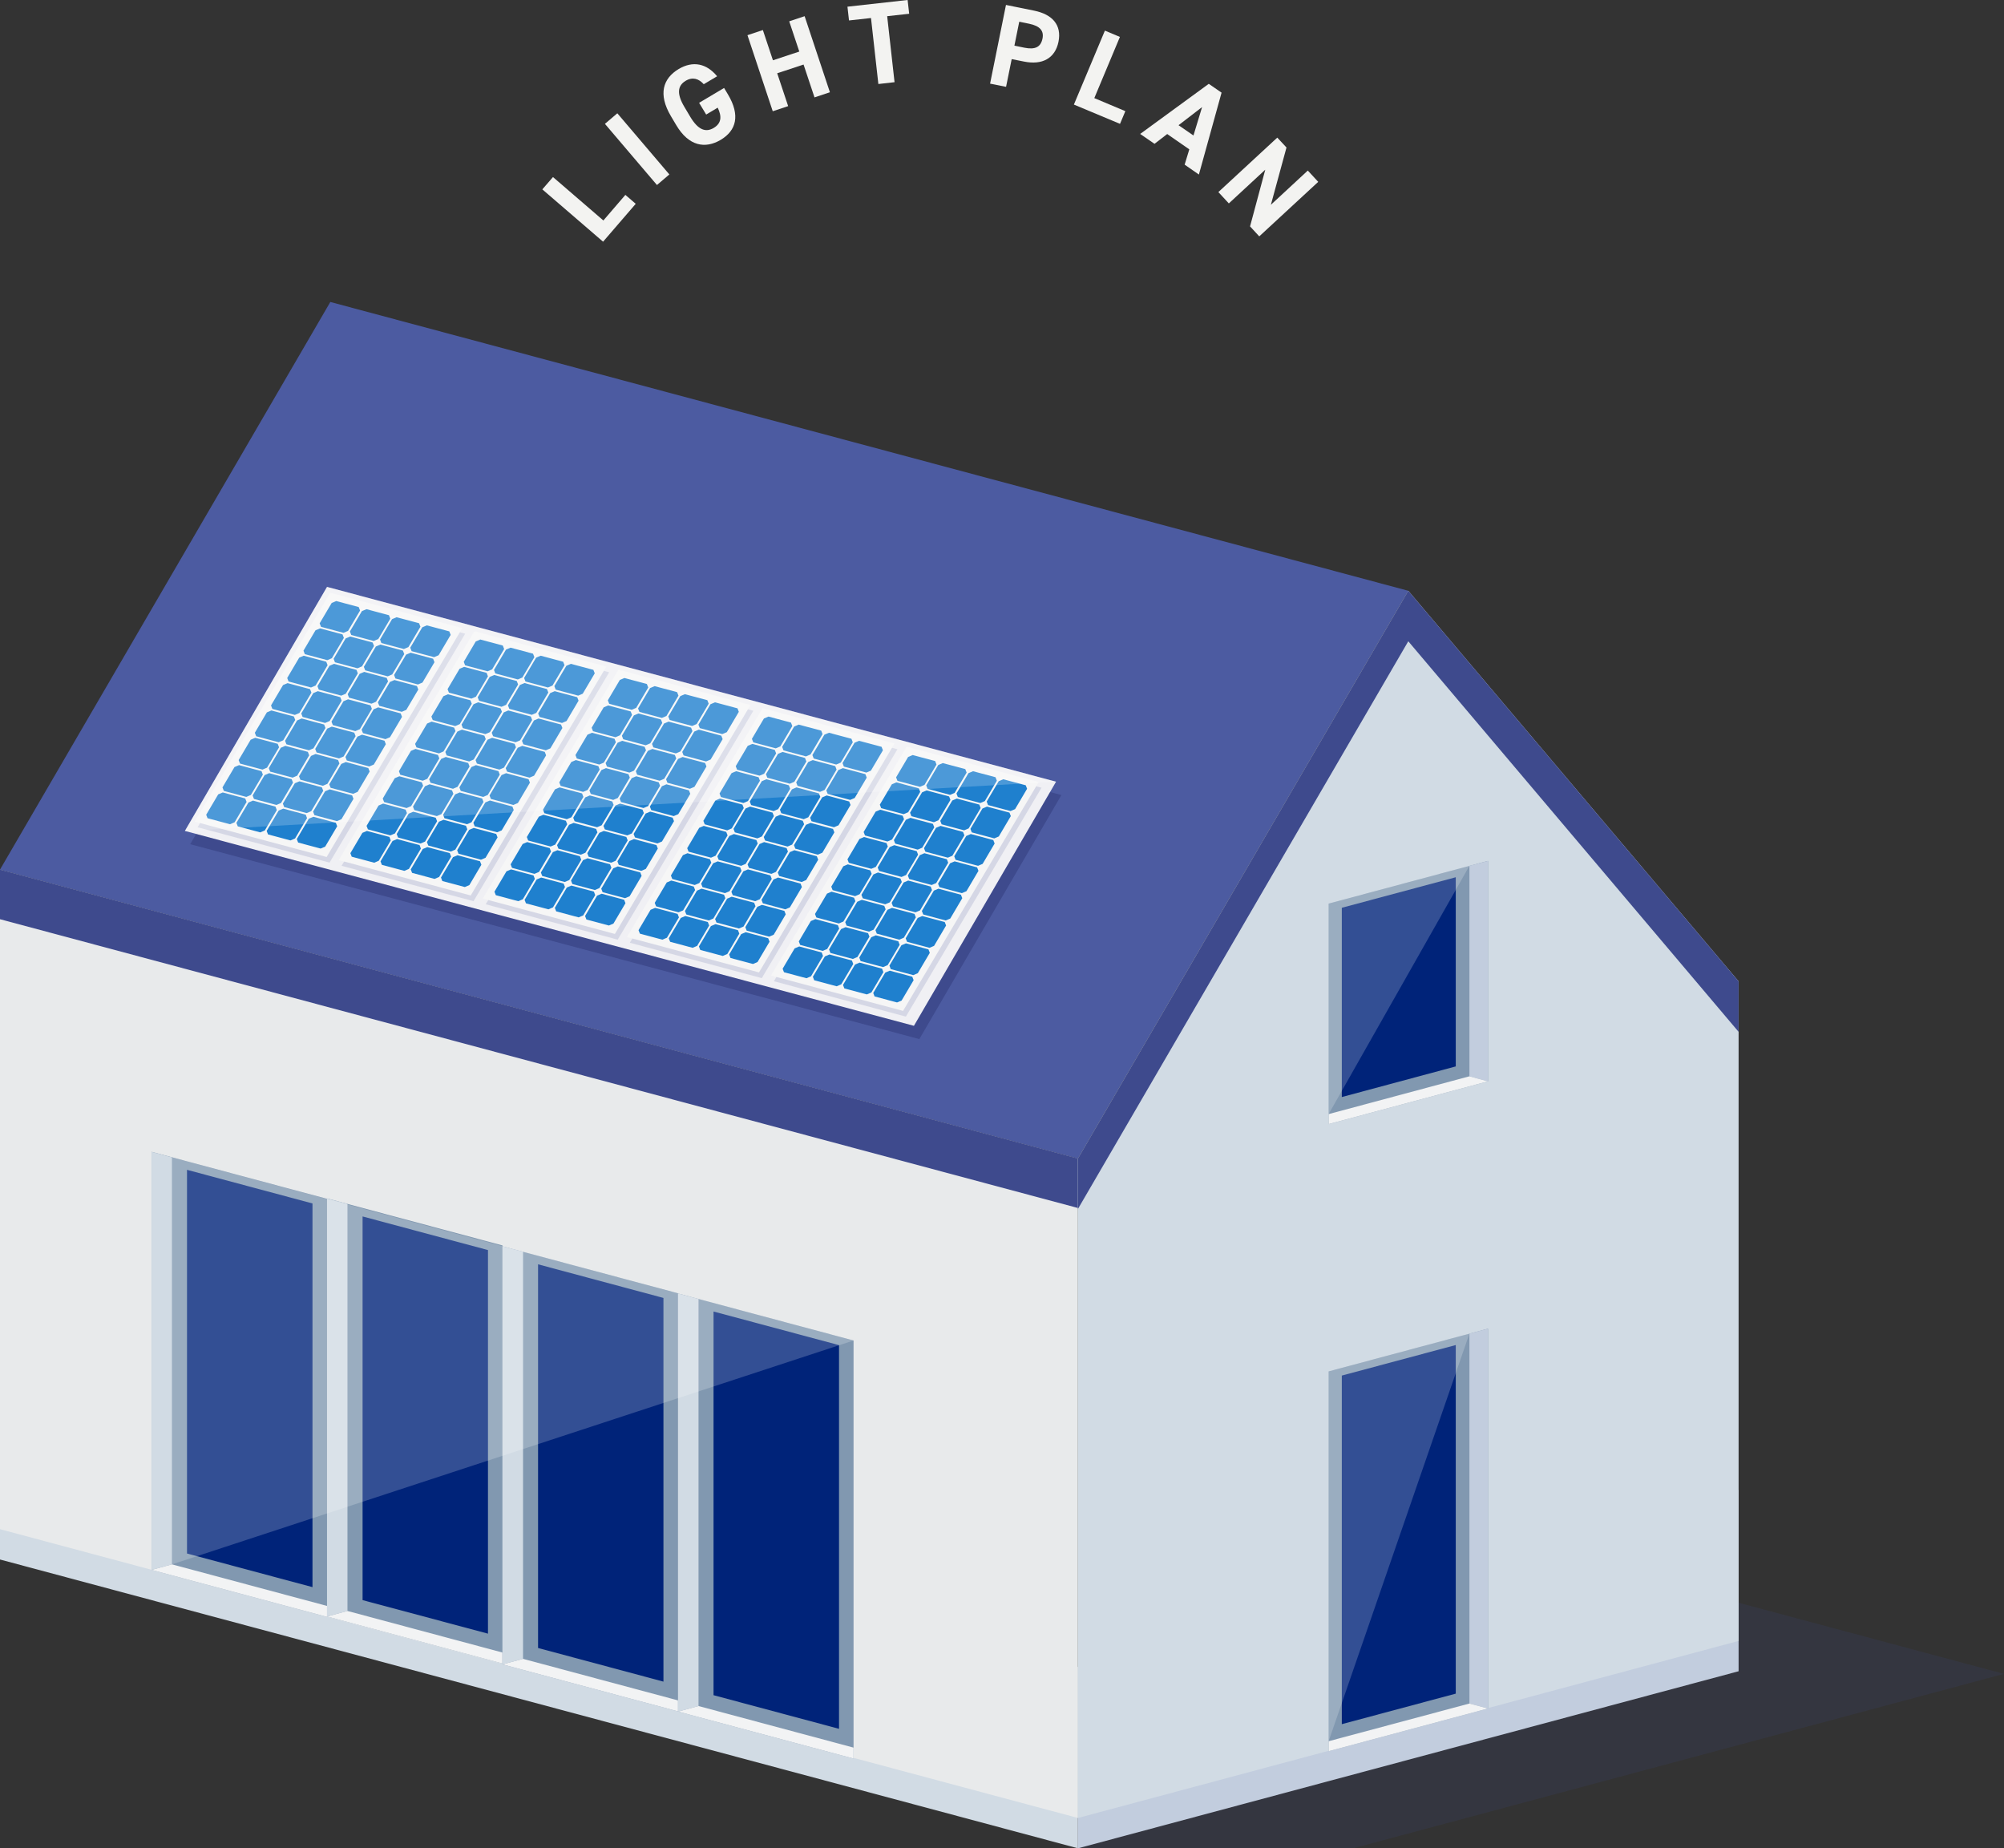 <?xml version="1.0" encoding="UTF-8"?><svg xmlns="http://www.w3.org/2000/svg" viewBox="0 0 206.82 190.72"><rect x="0" y="0" width="206.82" height="190.72" fill="#333333" stroke="none"/><defs><style>.cls-1{fill:#002379;}.cls-2{fill:#1f80ce;}.cls-3{fill:#e8eaeb;}.cls-4{fill:#f6f6f6;}.cls-5{fill:#fff;opacity:.2;}.cls-6{mix-blend-mode:multiply;opacity:.15;}.cls-6,.cls-7{fill:#3e4a8d;}.cls-8{fill:#c2cdde;}.cls-9{isolation:isolate;}.cls-10{fill:#8198b0;}.cls-11{fill:#4c5ba1;}.cls-12{fill:#d1dbe4;}.cls-13{fill:#f0f0f4;}.cls-14{fill:#f3f3f1;}.cls-15{fill:#f2f3f4;}</style></defs><g class="cls-9"><g id="_レイヤー_2"><g id="txt"><polygon class="cls-6" points="138.81 154.5 141.06 150.65 111.25 158.63 111.25 190.72 139.64 190.72 206.82 172.72 138.81 154.5"/><polygon class="cls-12" points="0 142.2 111.25 172.01 111.25 190.72 0 160.92 0 142.2"/><polygon class="cls-8" points="179.43 153.73 179.43 172.45 111.25 190.72 111.25 172.01 179.43 153.73"/><polygon class="cls-3" points="0 89.73 111.25 119.54 111.25 187.59 0 157.79 0 89.73"/><polygon class="cls-7" points="0 89.73 111.25 119.54 111.25 124.65 0 94.85 0 89.73"/><polygon class="cls-11" points="0 89.73 111.25 119.54 145.34 60.96 34.09 31.16 0 89.73"/><polygon class="cls-12" points="179.43 101.26 179.43 169.32 111.25 187.59 111.25 119.54 145.34 60.96 179.43 101.26"/><polygon class="cls-7" points="145.34 60.96 111.25 119.54 111.25 124.74 145.34 66.17 179.43 106.47 179.43 101.26 145.34 60.96"/><polygon class="cls-10" points="137.12 115.99 153.57 111.58 153.57 88.83 137.12 93.24 137.12 115.99"/><polygon class="cls-8" points="153.57 88.83 153.57 111.58 151.65 111.06 151.65 89.34 153.57 88.83"/><polygon class="cls-15" points="137.12 115.99 153.57 111.58 151.65 111.06 137.12 114.96 137.12 115.99"/><polygon class="cls-1" points="138.48 113.2 150.24 110.04 150.24 90.52 138.48 93.67 138.48 113.2"/><polygon class="cls-10" points="137.12 180.7 153.57 176.29 153.57 137.1 137.12 141.51 137.12 180.7"/><polygon class="cls-8" points="153.57 137.1 153.57 176.29 151.65 175.78 151.65 137.61 153.57 137.1"/><polygon class="cls-15" points="137.12 180.7 153.57 176.29 151.65 175.78 137.12 179.67 137.12 180.7"/><polygon class="cls-1" points="138.48 177.91 150.24 174.76 150.24 138.79 138.48 141.94 138.48 177.91"/><polygon class="cls-7" points="109.54 82.04 34.3 61.93 19.63 87.11 94.88 107.22 109.54 82.04"/><polygon class="cls-13" points="108.99 80.66 33.75 60.56 19.08 85.74 94.32 105.85 108.99 80.66"/><path class="cls-6" d="M34.01,89.01l-13.62-3.65,14-23.62,13.62,3.65-14,23.62ZM62.87,69.37l-13.62-3.65-14,23.62,13.62,3.65,14-23.62ZM77.75,73.34l-13.62-3.65-14,23.62,13.62,3.65,14-23.62ZM92.62,77.31l-13.62-3.65-14,23.62,13.62,3.65,14-23.62ZM107.49,81.28l-13.62-3.65-14,23.62,13.62,3.65,14-23.62Z"/><polygon class="cls-4" points="34.08 61.16 20.09 84.78 33.71 88.43 47.71 64.81 34.08 61.16"/><path class="cls-2" d="M22.52,81.97l-1.24,2.1.14.36,2.32.62.47-.2,1.24-2.1-.14-.36-2.32-.62-.47.2ZM24.2,79.15l-1.24,2.1.14.36,2.32.62.47-.2,1.24-2.1-.14-.36-2.32-.62-.47.2ZM25.87,76.33l-1.24,2.1.14.36,2.32.62.47-.2,1.24-2.1-.14-.36-2.32-.62-.47.2ZM27.54,73.51l-1.24,2.1.14.36,2.32.62.47-.2,1.24-2.1-.14-.36-2.32-.62-.47.2ZM29.21,70.69l-1.24,2.1.14.36,2.32.62.47-.2,1.24-2.1-.14-.36-2.32-.62-.47.2ZM30.88,67.86l-1.24,2.1.14.36,2.32.62.47-.2,1.24-2.1-.14-.36-2.32-.62-.47.2ZM32.56,65.04l-1.24,2.1.14.36,2.32.62.47-.2,1.24-2.1-.14-.36-2.32-.62-.47.2ZM34.23,62.22l-1.24,2.1.14.36,2.32.62.47-.2,1.24-2.1-.14-.36-2.32-.62-.47.2ZM25.64,82.81l-1.24,2.1.14.36,2.32.62.47-.2,1.24-2.1-.14-.36-2.32-.62-.47.2ZM27.31,79.98l-1.24,2.1.14.36,2.32.62.47-.2,1.24-2.1-.14-.36-2.32-.62-.47.2ZM28.98,77.16l-1.24,2.1.14.36,2.32.62.47-.2,1.24-2.1-.14-.36-2.32-.62-.47.2ZM30.66,74.34l-1.24,2.1.14.36,2.32.62.47-.2,1.24-2.1-.14-.36-2.32-.62-.47.2ZM32.33,71.52l-1.24,2.1.14.36,2.32.62.47-.2,1.24-2.1-.14-.36-2.32-.62-.47.2ZM34,68.7l-1.24,2.1.14.36,2.32.62.47-.2,1.24-2.1-.14-.36-2.32-.62-.47.2ZM35.67,65.88l-1.24,2.1.14.36,2.32.62.47-.2,1.24-2.1-.14-.36-2.32-.62-.47.2ZM37.35,63.06l-1.24,2.1.14.36,2.32.62.47-.2,1.24-2.1-.14-.36-2.32-.62-.47.2ZM28.76,83.64l-1.24,2.1.14.36,2.32.62.47-.2,1.24-2.1-.14-.36-2.32-.62-.47.2ZM30.43,80.82l-1.24,2.1.14.36,2.32.62.47-.2,1.24-2.1-.14-.36-2.32-.62-.47.2ZM32.1,78l-1.24,2.1.14.36,2.32.62.47-.2,1.24-2.1-.14-.36-2.32-.62-.47.2ZM33.77,75.18l-1.24,2.1.14.36,2.32.62.47-.2,1.24-2.1-.14-.36-2.32-.62-.47.2ZM35.45,72.36l-1.24,2.1.14.36,2.32.62.47-.2,1.24-2.1-.14-.36-2.32-.62-.47.2ZM37.12,69.53l-1.24,2.1.14.36,2.32.62.47-.2,1.24-2.1-.14-.36-2.32-.62-.47.2ZM38.79,66.71l-1.24,2.1.14.36,2.32.62.47-.2,1.24-2.1-.14-.36-2.32-.62-.47.2ZM40.46,63.89l-1.24,2.1.14.36,2.32.62.47-.2,1.24-2.1-.14-.36-2.32-.62-.47.2ZM31.87,84.48l-1.24,2.1.14.36,2.32.62.47-.2,1.24-2.1-.14-.36-2.32-.62-.47.2ZM33.55,81.65l-1.24,2.1.14.36,2.32.62.47-.2,1.24-2.1-.14-.36-2.32-.62-.47.2ZM35.22,78.83l-1.24,2.1.14.36,2.32.62.47-.2,1.24-2.1-.14-.36-2.32-.62-.47.2ZM36.89,76.01l-1.24,2.1.14.36,2.32.62.47-.2,1.24-2.1-.14-.36-2.32-.62-.47.2ZM38.56,73.19l-1.24,2.1.14.36,2.32.62.47-.2,1.24-2.1-.14-.36-2.32-.62-.47.2ZM40.24,70.37l-1.24,2.1.14.36,2.32.62.47-.2,1.24-2.1-.14-.36-2.32-.62-.47.2ZM41.91,67.55l-1.24,2.1.14.36,2.32.62.47-.2,1.24-2.1-.14-.36-2.32-.62-.47.2ZM43.58,64.73l-1.24,2.1.14.36,2.32.62.47-.2,1.24-2.1-.14-.36-2.32-.62-.47.2Z"/><polygon class="cls-4" points="48.96 65.13 34.96 88.75 48.58 92.4 62.58 68.78 48.96 65.13"/><path class="cls-2" d="M37.4,85.94l-1.24,2.1.14.36,2.32.62.47-.2,1.24-2.1-.14-.36-2.32-.62-.47.2ZM39.07,83.12l-1.24,2.1.14.36,2.32.62.47-.2,1.24-2.1-.14-.36-2.32-.62-.47.2ZM40.74,80.3l-1.24,2.1.14.36,2.32.62.47-.2,1.24-2.1-.14-.36-2.32-.62-.47.2ZM42.41,77.48l-1.24,2.1.14.36,2.32.62.47-.2,1.24-2.1-.14-.36-2.32-.62-.47.2ZM44.08,74.66l-1.24,2.1.14.36,2.32.62.47-.2,1.24-2.1-.14-.36-2.32-.62-.47.2ZM45.76,71.84l-1.24,2.1.14.36,2.32.62.47-.2,1.24-2.1-.14-.36-2.32-.62-.47.2ZM47.43,69.01l-1.24,2.1.14.36,2.32.62.47-.2,1.24-2.1-.14-.36-2.32-.62-.47.2ZM49.1,66.19l-1.24,2.1.14.36,2.32.62.47-.2,1.24-2.1-.14-.36-2.32-.62-.47.2ZM40.51,86.78l-1.24,2.1.14.36,2.32.62.47-.2,1.24-2.1-.14-.36-2.32-.62-.47.2ZM42.18,83.96l-1.24,2.1.14.36,2.32.62.47-.2,1.24-2.1-.14-.36-2.32-.62-.47.2ZM43.86,81.13l-1.24,2.1.14.36,2.32.62.47-.2,1.24-2.1-.14-.36-2.32-.62-.47.2ZM45.53,78.31l-1.24,2.1.14.36,2.32.62.47-.2,1.24-2.1-.14-.36-2.32-.62-.47.2ZM47.2,75.49l-1.24,2.1.14.36,2.32.62.47-.2,1.24-2.1-.14-.36-2.32-.62-.47.2ZM48.87,72.67l-1.24,2.1.14.36,2.32.62.47-.2,1.24-2.1-.14-.36-2.32-.62-.47.2ZM50.54,69.85l-1.24,2.1.14.36,2.32.62.47-.2,1.24-2.1-.14-.36-2.32-.62-.47.2ZM52.22,67.03l-1.24,2.1.14.36,2.32.62.47-.2,1.24-2.1-.14-.36-2.32-.62-.47.2ZM43.63,87.61l-1.24,2.1.14.36,2.32.62.47-.2,1.24-2.1-.14-.36-2.32-.62-.47.2ZM45.3,84.79l-1.24,2.1.14.36,2.32.62.47-.2,1.24-2.1-.14-.36-2.32-.62-.47.2ZM46.97,81.97l-1.24,2.1.14.36,2.32.62.47-.2,1.24-2.1-.14-.36-2.32-.62-.47.2ZM48.65,79.15l-1.24,2.1.14.36,2.32.62.47-.2,1.24-2.1-.14-.36-2.32-.62-.47.2ZM50.32,76.33l-1.24,2.1.14.36,2.32.62.47-.2,1.24-2.1-.14-.36-2.32-.62-.47.2ZM51.99,73.51l-1.24,2.1.14.36,2.32.62.47-.2,1.24-2.1-.14-.36-2.32-.62-.47.2ZM53.66,70.68l-1.24,2.1.14.36,2.32.62.47-.2,1.24-2.1-.14-.36-2.32-.62-.47.2ZM55.33,67.86l-1.24,2.1.14.36,2.32.62.47-.2,1.24-2.1-.14-.36-2.32-.62-.47.2ZM46.75,88.45l-1.24,2.1.14.36,2.32.62.47-.2,1.24-2.1-.14-.36-2.32-.62-.47.2ZM48.42,85.63l-1.24,2.1.14.36,2.32.62.47-.2,1.24-2.1-.14-.36-2.32-.62-.47.2ZM50.09,82.8l-1.24,2.1.14.36,2.32.62.47-.2,1.24-2.1-.14-.36-2.32-.62-.47.2ZM51.76,79.98l-1.24,2.1.14.36,2.32.62.47-.2,1.24-2.1-.14-.36-2.32-.62-.47.2ZM53.43,77.16l-1.24,2.1.14.36,2.32.62.47-.2,1.24-2.1-.14-.36-2.32-.62-.47.2ZM55.11,74.34l-1.24,2.1.14.36,2.32.62.47-.2,1.24-2.1-.14-.36-2.32-.62-.47.2ZM56.78,71.52l-1.24,2.1.14.36,2.32.62.47-.2,1.24-2.1-.14-.36-2.32-.62-.47.2ZM58.45,68.7l-1.24,2.1.14.36,2.32.62.47-.2,1.24-2.1-.14-.36-2.32-.62-.47.2Z"/><polygon class="cls-4" points="63.83 69.1 49.83 92.72 63.46 96.37 77.45 72.75 63.83 69.1"/><path class="cls-2" d="M52.27,89.91l-1.24,2.1.14.36,2.32.62.47-.2,1.24-2.1-.14-.36-2.32-.62-.47.2ZM53.94,87.09l-1.24,2.1.14.36,2.32.62.47-.2,1.24-2.1-.14-.36-2.32-.62-.47.2ZM55.61,84.27l-1.24,2.1.14.36,2.32.62.47-.2,1.24-2.1-.14-.36-2.32-.62-.47.2ZM57.28,81.45l-1.24,2.1.14.36,2.32.62.47-.2,1.24-2.1-.14-.36-2.32-.62-.47.2ZM58.96,78.63l-1.24,2.1.14.36,2.32.62.47-.2,1.24-2.1-.14-.36-2.32-.62-.47.2ZM60.63,75.81l-1.24,2.1.14.36,2.32.62.47-.2,1.24-2.1-.14-.36-2.32-.62-.47.2ZM62.3,72.99l-1.24,2.1.14.36,2.32.62.47-.2,1.24-2.1-.14-.36-2.32-.62-.47.2ZM63.97,70.16l-1.24,2.1.14.36,2.32.62.47-.2,1.24-2.1-.14-.36-2.32-.62-.47.2ZM55.38,90.75l-1.24,2.1.14.36,2.32.62.47-.2,1.24-2.1-.14-.36-2.32-.62-.47.2ZM57.06,87.93l-1.24,2.1.14.36,2.32.62.47-.2,1.24-2.1-.14-.36-2.32-.62-.47.2ZM58.73,85.11l-1.24,2.1.14.36,2.32.62.47-.2,1.24-2.1-.14-.36-2.32-.62-.47.2ZM60.4,82.28l-1.24,2.1.14.36,2.32.62.47-.2,1.24-2.1-.14-.36-2.32-.62-.47.2ZM62.07,79.46l-1.24,2.1.14.36,2.32.62.47-.2,1.24-2.1-.14-.36-2.32-.62-.47.2ZM63.74,76.64l-1.24,2.1.14.36,2.32.62.47-.2,1.24-2.1-.14-.36-2.32-.62-.47.2ZM65.42,73.82l-1.24,2.1.14.36,2.32.62.47-.2,1.24-2.1-.14-.36-2.32-.62-.47.2ZM67.09,71l-1.24,2.1.14.36,2.32.62.47-.2,1.24-2.1-.14-.36-2.32-.62-.47.2ZM58.5,91.58l-1.24,2.1.14.36,2.32.62.47-.2,1.24-2.1-.14-.36-2.32-.62-.47.2ZM60.17,88.76l-1.24,2.1.14.36,2.32.62.47-.2,1.24-2.1-.14-.36-2.32-.62-.47.2ZM61.85,85.94l-1.24,2.1.14.36,2.32.62.47-.2,1.24-2.1-.14-.36-2.32-.62-.47.2ZM63.52,83.12l-1.24,2.1.14.36,2.32.62.47-.2,1.24-2.1-.14-.36-2.32-.62-.47.2ZM65.19,80.3l-1.24,2.1.14.36,2.32.62.47-.2,1.24-2.1-.14-.36-2.32-.62-.47.2ZM66.86,77.48l-1.24,2.1.14.36,2.32.62.47-.2,1.24-2.1-.14-.36-2.32-.62-.47.2ZM68.53,74.66l-1.24,2.1.14.36,2.32.62.47-.2,1.24-2.1-.14-.36-2.32-.62-.47.2ZM70.21,71.83l-1.24,2.1.14.36,2.32.62.47-.2,1.24-2.1-.14-.36-2.32-.62-.47.2ZM61.62,92.42l-1.24,2.1.14.36,2.32.62.47-.2,1.24-2.1-.14-.36-2.32-.62-.47.2ZM63.29,89.6l-1.24,2.1.14.36,2.32.62.47-.2,1.24-2.1-.14-.36-2.32-.62-.47.2ZM64.96,86.78l-1.24,2.1.14.36,2.32.62.47-.2,1.24-2.1-.14-.36-2.32-.62-.47.2ZM66.63,83.95l-1.24,2.1.14.36,2.32.62.47-.2,1.24-2.1-.14-.36-2.32-.62-.47.2ZM68.31,81.13l-1.24,2.1.14.36,2.32.62.47-.2,1.24-2.1-.14-.36-2.32-.62-.47.2ZM69.98,78.31l-1.24,2.1.14.36,2.32.62.47-.2,1.24-2.1-.14-.36-2.32-.62-.47.2ZM71.65,75.49l-1.24,2.1.14.36,2.32.62.47-.2,1.24-2.1-.14-.36-2.32-.62-.47.2ZM73.32,72.67l-1.24,2.1.14.36,2.32.62.47-.2,1.24-2.1-.14-.36-2.32-.62-.47.2Z"/><polygon class="cls-4" points="78.7 73.07 64.7 96.69 78.33 100.34 92.32 76.72 78.7 73.07"/><path class="cls-2" d="M67.14,93.88l-1.24,2.1.14.36,2.32.62.47-.2,1.24-2.1-.14-.36-2.32-.62-.47.2ZM68.81,91.06l-1.24,2.1.14.36,2.32.62.47-.2,1.24-2.1-.14-.36-2.32-.62-.47.2ZM70.48,88.24l-1.24,2.1.14.36,2.32.62.47-.2,1.24-2.1-.14-.36-2.32-.62-.47.2ZM72.16,85.42l-1.24,2.1.14.36,2.32.62.47-.2,1.24-2.1-.14-.36-2.32-.62-.47.2ZM73.83,82.6l-1.24,2.1.14.36,2.32.62.47-.2,1.24-2.1-.14-.36-2.32-.62-.47.2ZM75.5,79.78l-1.24,2.1.14.36,2.32.62.47-.2,1.24-2.1-.14-.36-2.32-.62-.47.2ZM77.17,76.96l-1.24,2.1.14.36,2.32.62.47-.2,1.24-2.1-.14-.36-2.32-.62-.47.2ZM78.84,74.14l-1.24,2.1.14.36,2.32.62.47-.2,1.24-2.1-.14-.36-2.32-.62-.47.2ZM70.26,94.72l-1.24,2.1.14.36,2.32.62.47-.2,1.24-2.1-.14-.36-2.32-.62-.47.2ZM71.93,91.9l-1.24,2.1.14.36,2.32.62.47-.2,1.24-2.1-.14-.36-2.32-.62-.47.2ZM73.6,89.08l-1.24,2.1.14.36,2.32.62.47-.2,1.24-2.1-.14-.36-2.32-.62-.47.2ZM75.27,86.26l-1.24,2.1.14.36,2.32.62.47-.2,1.24-2.1-.14-.36-2.32-.62-.47.2ZM76.94,83.43l-1.24,2.1.14.36,2.32.62.47-.2,1.24-2.1-.14-.36-2.32-.62-.47.2ZM78.62,80.61l-1.24,2.1.14.36,2.32.62.47-.2,1.24-2.1-.14-.36-2.32-.62-.47.2ZM80.29,77.79l-1.24,2.1.14.36,2.32.62.47-.2,1.24-2.1-.14-.36-2.32-.62-.47.2ZM81.96,74.97l-1.24,2.1.14.36,2.32.62.47-.2,1.24-2.1-.14-.36-2.32-.62-.47.2ZM73.37,95.56l-1.24,2.1.14.36,2.32.62.47-.2,1.24-2.1-.14-.36-2.32-.62-.47.2ZM75.04,92.73l-1.24,2.1.14.36,2.32.62.47-.2,1.24-2.1-.14-.36-2.32-.62-.47.2ZM76.72,89.91l-1.24,2.1.14.36,2.32.62.47-.2,1.24-2.1-.14-.36-2.32-.62-.47.2ZM78.39,87.09l-1.24,2.1.14.36,2.32.62.47-.2,1.24-2.1-.14-.36-2.32-.62-.47.2ZM80.06,84.27l-1.24,2.1.14.36,2.32.62.47-.2,1.24-2.1-.14-.36-2.32-.62-.47.2ZM81.73,81.45l-1.24,2.1.14.36,2.32.62.47-.2,1.24-2.1-.14-.36-2.32-.62-.47.2ZM83.41,78.63l-1.24,2.1.14.36,2.32.62.47-.2,1.24-2.1-.14-.36-2.32-.62-.47.2ZM85.08,75.81l-1.24,2.1.14.36,2.32.62.47-.2,1.24-2.1-.14-.36-2.32-.62-.47.2ZM76.49,96.39l-1.24,2.1.14.36,2.32.62.47-.2,1.24-2.1-.14-.36-2.32-.62-.47.2ZM78.16,93.57l-1.24,2.1.14.36,2.32.62.47-.2,1.24-2.1-.14-.36-2.32-.62-.47.2ZM79.83,90.75l-1.24,2.1.14.36,2.32.62.47-.2,1.24-2.1-.14-.36-2.32-.62-.47.2ZM81.51,87.93l-1.24,2.1.14.36,2.32.62.47-.2,1.24-2.1-.14-.36-2.32-.62-.47.2ZM83.18,85.11l-1.24,2.1.14.36,2.32.62.47-.2,1.24-2.1-.14-.36-2.32-.62-.47.2ZM84.85,82.28l-1.24,2.1.14.36,2.32.62.47-.2,1.24-2.1-.14-.36-2.32-.62-.47.2ZM86.52,79.46l-1.24,2.1.14.36,2.32.62.47-.2,1.24-2.1-.14-.36-2.32-.62-.47.2ZM88.19,76.64l-1.24,2.1.14.36,2.32.62.47-.2,1.24-2.1-.14-.36-2.32-.62-.47.2Z"/><polygon class="cls-4" points="93.57 77.04 79.57 100.66 93.2 104.31 107.2 80.69 93.57 77.04"/><path class="cls-2" d="M82.01,97.86l-1.24,2.1.14.36,2.32.62.47-.2,1.24-2.1-.14-.36-2.32-.62-.47.2ZM83.68,95.04l-1.24,2.1.14.36,2.32.62.47-.2,1.24-2.1-.14-.36-2.32-.62-.47.2ZM85.35,92.21l-1.24,2.1.14.36,2.32.62.47-.2,1.24-2.1-.14-.36-2.32-.62-.47.2ZM87.03,89.39l-1.24,2.1.14.36,2.32.62.47-.2,1.24-2.1-.14-.36-2.32-.62-.47.2ZM88.7,86.57l-1.24,2.1.14.36,2.32.62.47-.2,1.24-2.1-.14-.36-2.32-.62-.47.2ZM90.37,83.75l-1.24,2.1.14.36,2.32.62.47-.2,1.24-2.1-.14-.36-2.32-.62-.47.2ZM92.04,80.93l-1.24,2.1.14.36,2.32.62.47-.2,1.24-2.1-.14-.36-2.32-.62-.47.2ZM93.72,78.11l-1.24,2.1.14.36,2.32.62.47-.2,1.24-2.1-.14-.36-2.32-.62-.47.2ZM85.13,98.69l-1.24,2.1.14.36,2.32.62.47-.2,1.24-2.1-.14-.36-2.32-.62-.47.2ZM86.8,95.87l-1.24,2.1.14.36,2.32.62.47-.2,1.24-2.1-.14-.36-2.32-.62-.47.2ZM88.47,93.05l-1.24,2.1.14.36,2.32.62.47-.2,1.24-2.1-.14-.36-2.32-.62-.47.2ZM90.14,90.23l-1.24,2.1.14.36,2.32.62.47-.2,1.24-2.1-.14-.36-2.32-.62-.47.2ZM91.82,87.41l-1.24,2.1.14.36,2.32.62.47-.2,1.24-2.1-.14-.36-2.32-.62-.47.2ZM93.49,84.59l-1.24,2.1.14.36,2.32.62.47-.2,1.24-2.1-.14-.36-2.32-.62-.47.2ZM95.16,81.76l-1.24,2.1.14.36,2.32.62.47-.2,1.24-2.1-.14-.36-2.32-.62-.47.2ZM96.83,78.94l-1.24,2.1.14.36,2.32.62.47-.2,1.24-2.1-.14-.36-2.32-.62-.47.2ZM88.24,99.53l-1.24,2.1.14.36,2.32.62.47-.2,1.24-2.1-.14-.36-2.32-.62-.47.2ZM89.92,96.71l-1.24,2.1.14.36,2.32.62.47-.2,1.24-2.1-.14-.36-2.32-.62-.47.2ZM91.59,93.88l-1.24,2.1.14.36,2.32.62.47-.2,1.24-2.1-.14-.36-2.32-.62-.47.2ZM93.26,91.06l-1.24,2.1.14.36,2.32.62.47-.2,1.24-2.1-.14-.36-2.32-.62-.47.2ZM94.93,88.24l-1.24,2.1.14.36,2.32.62.47-.2,1.24-2.1-.14-.36-2.32-.62-.47.2ZM96.6,85.42l-1.24,2.1.14.36,2.32.62.47-.2,1.24-2.1-.14-.36-2.32-.62-.47.2ZM98.28,82.6l-1.24,2.1.14.36,2.32.62.47-.2,1.24-2.1-.14-.36-2.32-.62-.47.2ZM99.95,79.78l-1.24,2.1.14.36,2.32.62.47-.2,1.24-2.1-.14-.36-2.32-.62-.47.2ZM91.36,100.36l-1.24,2.1.14.36,2.32.62.47-.2,1.24-2.1-.14-.36-2.32-.62-.47.2ZM93.03,97.54l-1.24,2.1.14.36,2.32.62.47-.2,1.24-2.1-.14-.36-2.32-.62-.47.2ZM94.71,94.72l-1.24,2.1.14.36,2.32.62.47-.2,1.24-2.1-.14-.36-2.32-.62-.47.2ZM96.38,91.9l-1.24,2.1.14.36,2.32.62.47-.2,1.24-2.1-.14-.36-2.32-.62-.47.2ZM98.05,89.08l-1.24,2.1.14.36,2.32.62.47-.2,1.24-2.1-.14-.36-2.32-.62-.47.2ZM99.72,86.26l-1.24,2.1.14.36,2.32.62.47-.2,1.24-2.1-.14-.36-2.32-.62-.47.2ZM101.39,83.43l-1.24,2.1.14.36,2.32.62.47-.2,1.24-2.1-.14-.36-2.32-.62-.47.2ZM103.07,80.61l-1.24,2.1.14.36,2.32.62.47-.2,1.24-2.1-.14-.36-2.32-.62-.47.2Z"/><polygon class="cls-5" points="108.99 80.66 19.08 85.74 33.75 60.56 108.99 80.66"/><polygon class="cls-10" points="51.86 171.65 33.75 166.8 33.75 123.66 51.86 128.51 51.86 171.65"/><polygon class="cls-12" points="33.75 123.66 33.75 166.8 35.86 166.23 35.86 124.22 33.75 123.66"/><polygon class="cls-15" points="51.86 171.65 33.75 166.8 35.86 166.23 51.86 170.52 51.86 171.65"/><polygon class="cls-1" points="50.36 168.57 37.42 165.11 37.42 125.52 50.36 128.99 50.36 168.57"/><polygon class="cls-10" points="69.98 176.59 51.86 171.74 51.86 128.6 69.98 133.45 69.98 176.59"/><polygon class="cls-12" points="51.86 128.6 51.86 171.74 53.98 171.17 53.98 129.16 51.86 128.6"/><polygon class="cls-15" points="69.98 176.59 51.86 171.74 53.98 171.17 69.98 175.46 69.98 176.59"/><polygon class="cls-1" points="68.47 173.52 55.53 170.05 55.53 130.46 68.47 133.93 68.47 173.52"/><polygon class="cls-10" points="88.09 181.46 69.98 176.61 69.98 133.47 88.09 138.32 88.09 181.46"/><polygon class="cls-12" points="69.98 133.47 69.98 176.61 72.09 176.04 72.09 134.04 69.98 133.47"/><polygon class="cls-15" points="88.09 181.46 69.98 176.61 72.09 176.04 88.09 180.33 88.09 181.46"/><polygon class="cls-1" points="86.59 178.39 73.64 174.92 73.64 135.33 86.59 138.8 86.59 178.39"/><polygon class="cls-10" points="33.75 166.84 15.64 161.99 15.64 118.85 33.75 123.7 33.75 166.84"/><polygon class="cls-12" points="15.64 118.85 15.64 161.99 17.75 161.42 17.75 119.42 15.64 118.85"/><polygon class="cls-15" points="33.75 166.84 15.64 161.99 17.75 161.42 33.75 165.71 33.75 166.84"/><polygon class="cls-1" points="32.25 163.77 19.3 160.3 19.3 120.71 32.25 124.18 32.25 163.77"/><polygon class="cls-5" points="17.75 119.42 88.09 138.32 17.75 161.42 17.75 119.42"/><polygon class="cls-5" points="137.12 141.51 151.65 137.61 137.12 179.67 137.12 141.51"/><polyline class="cls-5" points="137.12 93.24 151.65 89.34 137.12 114.96 137.12 93.24"/><path class="cls-14" d="M62.27,22.75l2.27-2.64,1.07.92-3.37,3.91-6.27-5.4,1.1-1.27,5.2,4.48Z"/><path class="cls-14" d="M69.08,18l-1.28,1.09-5.37-6.31,1.28-1.09,5.37,6.31Z"/><path class="cls-14" d="M74.73,9.08l.39.65c1.3,2.17.87,3.74-.74,4.7-1.6.95-3.3.66-4.59-1.52l-.54-.91c-1.37-2.3-.81-3.91.78-4.87,1.49-.89,2.89-.58,3.98.74l-1.38.82c-.51-.57-1.15-.78-1.87-.35-.83.5-.94,1.33-.13,2.69l.6,1.01c.81,1.36,1.59,1.66,2.43,1.16.81-.49.84-1.19.41-2.09l-1.19.71-.73-1.21,2.59-1.54Z"/><path class="cls-14" d="M79.77,6.22l2.72-.9-1.04-3.12,1.59-.53,2.61,7.85-1.59.53-1.13-3.39-2.72.9,1.13,3.39-1.59.53-2.61-7.85,1.59-.53,1.04,3.12Z"/><path class="cls-14" d="M93.67,0l.16,1.42-2.27.25.76,6.81-1.67.19-.76-6.81-2.27.25-.16-1.42,6.2-.69Z"/><path class="cls-14" d="M104.41,6.1l-.58,2.86-1.65-.33,1.64-8.12,2.91.59c1.87.38,2.86,1.47,2.51,3.21-.35,1.72-1.69,2.43-3.57,2.04l-1.26-.25ZM105.71,4.92c1.14.23,1.7-.07,1.88-.94.16-.78-.24-1.3-1.38-1.53l-1.02-.21-.5,2.47,1.02.21Z"/><path class="cls-14" d="M112.93,10.12l3.21,1.35-.55,1.31-4.76-1.99,3.2-7.63,1.55.65-2.65,6.33Z"/><path class="cls-14" d="M117.67,13.82l7.08-5.17,1.32.91-2.34,8.45-1.47-1.02.48-1.58-2.28-1.58-1.31,1.01-1.48-1.02ZM121.63,12.92l1.54,1.06.89-2.93-2.43,1.87Z"/><path class="cls-14" d="M136.04,18.77l-6.08,5.62-.95-1.03,1.57-5.85-3.76,3.48-1.08-1.17,6.08-5.62.95,1.02-1.61,5.91,3.81-3.53,1.08,1.17Z"/></g></g></g></svg>